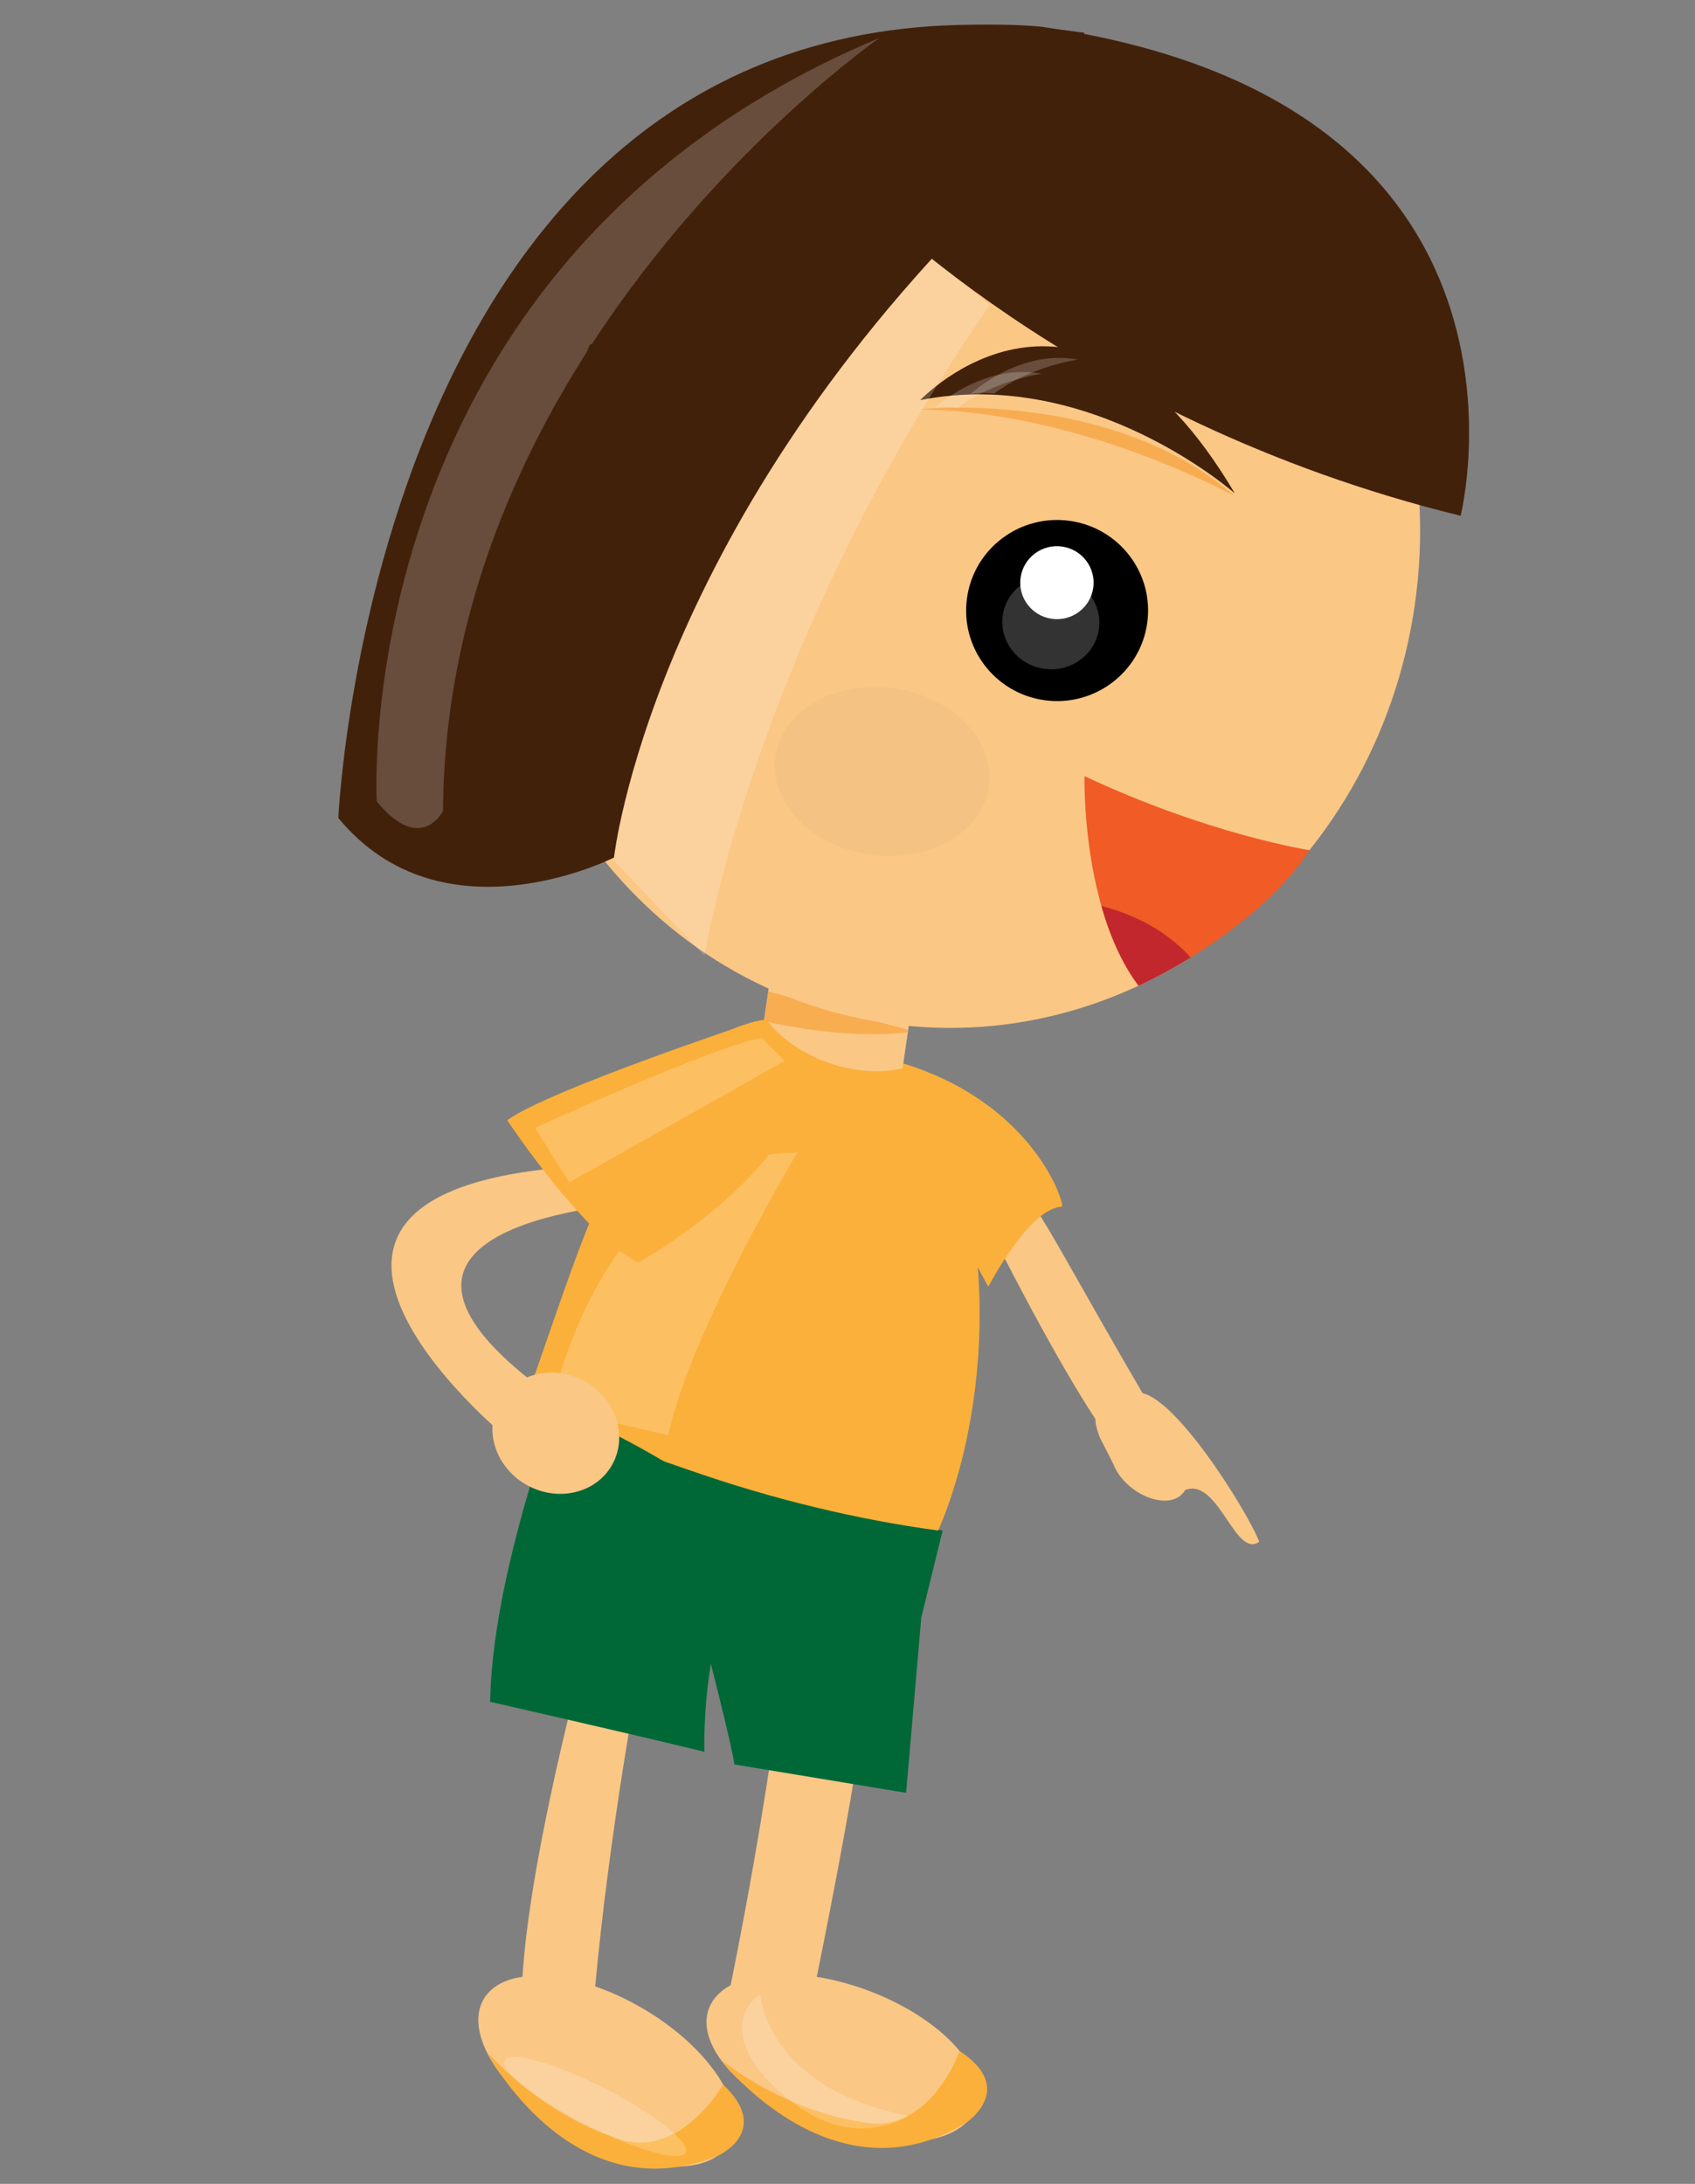<?xml version="1.0" encoding="UTF-8" standalone="no"?>
<!-- Created with Inkscape (http://www.inkscape.org/) -->

<svg
   xmlns:dc="http://purl.org/dc/elements/1.1/"
   xmlns:cc="http://creativecommons.org/ns#"
   xmlns:rdf="http://www.w3.org/1999/02/22-rdf-syntax-ns#"
   xmlns:svg="http://www.w3.org/2000/svg"
   xmlns="http://www.w3.org/2000/svg"
   xmlns:sodipodi="http://sodipodi.sourceforge.net/DTD/sodipodi-0.dtd"
   xmlns:inkscape="http://www.inkscape.org/namespaces/inkscape"
   width="197.466"
   height="254.323"
   id="svg10933"
   version="1.1"
   inkscape:version="0.48.4 r9939"
   sodipodi:docname="pointing-there-girl.svg">
  <rect width="100%" height="100%" fill="#808080" stroke="none"/>
  <defs
     id="defs10935">
    <clipPath
       clipPathUnits="userSpaceOnUse"
       id="clipPath8717">
      <path
         inkscape:connector-curvature="0"
         d="m 240.917,618.226 19.259,0 0,-14.912 -19.259,0 0,14.912 z"
         id="path8719" />
    </clipPath>
    <clipPath
       clipPathUnits="userSpaceOnUse"
       id="clipPath8701">
      <path
         inkscape:connector-curvature="0"
         d="m 301.693,593.694 9.303,0 0,-17.393 -9.303,0 0,17.393 z"
         id="path8703" />
    </clipPath>
    <clipPath
       clipPathUnits="userSpaceOnUse"
       id="clipPath8685">
      <path
         inkscape:connector-curvature="0"
         d="m 222.558,619.314 13.338,0 0,-14.391 -13.338,0 0,14.391 z"
         id="path8687" />
    </clipPath>
    <clipPath
       clipPathUnits="userSpaceOnUse"
       id="clipPath8669">
      <path
         inkscape:connector-curvature="0"
         d="m 300.834,663.978 6.15,0 0,-15.383 -6.15,0 0,15.383 z"
         id="path8671" />
    </clipPath>
    <clipPath
       clipPathUnits="userSpaceOnUse"
       id="clipPath8653">
      <path
         inkscape:connector-curvature="0"
         d="m 263.97,669.439 23.633,0 0,-13.733 -23.633,0 0,13.733 z"
         id="path8655" />
    </clipPath>
    <clipPath
       clipPathUnits="userSpaceOnUse"
       id="clipPath8633">
      <path
         inkscape:connector-curvature="0"
         d="m 265.704,658.525 23.074,0 0,-26.858 -23.074,0 0,26.858 z"
         id="path8635" />
    </clipPath>
    <clipPath
       clipPathUnits="userSpaceOnUse"
       id="clipPath8609">
      <path
         inkscape:connector-curvature="0"
         d="m 250.576,631.626 20.633,0 0,-12.563 -20.633,0 0,12.563 z"
         id="path8611" />
    </clipPath>
    <clipPath
       clipPathUnits="userSpaceOnUse"
       id="clipPath8585">
      <path
         inkscape:connector-curvature="0"
         d="m 248.957,764.509 47.624,0 0,-75.123 -47.624,0 0,75.123 z"
         id="path8587" />
    </clipPath>
    <clipPath
       clipPathUnits="userSpaceOnUse"
       id="clipPath8561">
      <path
         inkscape:connector-curvature="0"
         d="m 271.427,749.987 35.583,0 0,-72.724 -35.583,0 0,72.724 z"
         id="path8563" />
    </clipPath>
    <clipPath
       clipPathUnits="userSpaceOnUse"
       id="clipPath8537">
      <path
         inkscape:connector-curvature="0"
         d="m 300.325,729.354 29.857,0 0,-8.422 -29.857,0 0,8.422 z"
         id="path8539" />
    </clipPath>
    <clipPath
       clipPathUnits="userSpaceOnUse"
       id="clipPath8517">
      <path
         inkscape:connector-curvature="0"
         d="m 301.668,732.741 10.247,0 0,-3.514 -10.247,0 0,3.514 z"
         id="path8519" />
    </clipPath>
    <clipPath
       clipPathUnits="userSpaceOnUse"
       id="clipPath8501">
      <path
         inkscape:connector-curvature="0"
         d="m 305.097,734.084 10.247,0 0,-3.515 -10.247,0 0,3.515 z"
         id="path8503" />
    </clipPath>
    <clipPath
       clipPathUnits="userSpaceOnUse"
       id="clipPath8481">
      <path
         inkscape:connector-curvature="0"
         d="m 308.188,713.411 9.185,0 0,-8.93 -9.185,0 0,8.93 z"
         id="path8483" />
    </clipPath>
    <clipPath
       clipPathUnits="userSpaceOnUse"
       id="clipPath8453">
      <path
         inkscape:connector-curvature="0"
         d="m 285.651,673.861 13.652,0 0,-4.07 -13.652,0 0,4.07 z"
         id="path8455" />
    </clipPath>
    <clipPath
       clipPathUnits="userSpaceOnUse"
       id="clipPath8325">
      <path
         inkscape:connector-curvature="0"
         d="m 194.382,597.069 151.385,0 0,-35.04 -151.385,0 0,35.04 z"
         id="path8327" />
    </clipPath>
  </defs>
  <sodipodi:namedview
     id="base"
     pagecolor="#ffffff"
     bordercolor="#666666"
     borderopacity="1.0"
     inkscape:pageopacity="0.0"
     inkscape:pageshadow="2"
     inkscape:zoom="1.979899"
     inkscape:cx="193.44542"
     inkscape:cy="77.385571"
     inkscape:document-units="px"
     inkscape:current-layer="layer1"
     showgrid="false"
     fit-margin-top="0"
     fit-margin-left="0"
     fit-margin-right="0"
     fit-margin-bottom="0"
     inkscape:window-width="1280"
     inkscape:window-height="725"
     inkscape:window-x="1357"
     inkscape:window-y="-9"
     inkscape:window-maximized="1" />
  <g
     inkscape:label="Layer 1"
     inkscape:groupmode="layer"
     id="layer1"
     transform="translate(-444.124,-468.058)">
    <g
       id="g8401"
       transform="matrix(1.021,-0.685,-0.688,-1.016,557.824,713.55)"
       style="fill:#fac785;fill-opacity:1">
      <path
         d="m 0,0 c -3.094,-2.204 -9.107,0.928 -13.433,6.997 -4.324,6.068 -5.323,12.775 -2.23,14.981 3.094,2.203 9.107,-0.929 13.433,-6.997 C 2.094,8.912 3.093,2.205 0,0"
         style="fill:#fac785;fill-opacity:1;fill-rule:nonzero;stroke:none"
         id="path8403"
         inkscape:connector-curvature="0" />
    </g>
    <g
       id="g8405"
       transform="matrix(1.021,-0.685,-0.688,-1.016,555.924,706.91)">
      <path
         d="m 0,0 c 0,0 -7.118,-5.324 -11.73,-0.127 0,0 -4.78,4.102 -7.469,12.042 0,0 1.052,-17.317 15.898,-17.905 0,0 5.812,-0.061 3.301,5.99"
         style="fill:#fbb03b;fill-opacity:1;fill-rule:nonzero;stroke:none"
         id="path8407"
         inkscape:connector-curvature="0" />
    </g>
    <g
       id="g8409"
       transform="matrix(1.231,0,0,-1.225,536.939,670.377)"
       style="fill:#fac785;fill-opacity:1">
      <path
         d="m 5.657,-2.424 c 0,0 -1.119,-7.796 -5.125,-27.016 l -7.754,1.22 c 0,0 2.672,12.124 4.781,26.33 0,0 2.781,0.372 4.125,0.828"
         style="fill:#fac785;fill-opacity:1;fill-rule:nonzero;stroke:none"
         id="path8411"
         inkscape:connector-curvature="0"
         sodipodi:nodetypes="ccccc" />
    </g>
    <g
       id="g8413"
       transform="matrix(0.844,0.896,0.892,-0.84,563.952,644.881)"
       style="fill:#fac785;fill-opacity:1">
      <path
         d="m -1.212,10.91 c 0,0 -6.052,0.617 -24.361,6.195 l 3.679,3.471 c 0,0.731 7.521,-1.492 20.941,-4.588 0,0 0.288,-2.315 0.619,-3.697"
         style="fill:#fac785;fill-opacity:1;fill-rule:nonzero;stroke:none"
         id="path8415"
         inkscape:connector-curvature="0"
         sodipodi:nodetypes="ccccc" />
    </g>
    <g
       id="g8417"
       transform="matrix(0.844,0.896,0.892,-0.84,560.111,642.786)"
       style="fill:#fac785;fill-opacity:1;stroke-width:0.08;stroke-miterlimit:4;stroke-dasharray:none">
      <path
         d="m 5.141,10.518 c 2.878,-1.188 7.175,0.774 6.444,3.29 1.29,3.123 8.016,-1.059 8.368,1.745 -2.878,1.188 -17.097,4.064 -18.385,0.942 -1.291,-3.123 -2.023,-3.993 0.857,-5.181"
         style="fill:#fac785;fill-opacity:1;fill-rule:nonzero;stroke:none"
         id="path8419"
         inkscape:connector-curvature="0"
         sodipodi:nodetypes="ccccc" />
    </g>
    <g
       id="g8421"
       transform="matrix(1.231,0,0,-1.225,560.746,619.897)">
      <path
         d="m -1.206,1.626 c 0,0 3.855,7.489 6.969,7.612 0.337,0.169 -3.115,11.709 -18.952,14.571"
         style="fill:#fbb03b;fill-opacity:1;fill-rule:nonzero;stroke:none"
         id="path8423"
         inkscape:connector-curvature="0"
         sodipodi:nodetypes="ccc" />
    </g>
    <g
       id="g8425"
       transform="matrix(1.231,0,0,-1.225,554.934,647.286)">
      <path
         d="m -2.828,-7.475 -1.436,-16.651 -16.252,2.697 c 0,0 -0.08,2.055 -7.469,29.49 0,0 22.314,-6.33 27.177,-7.252"
         style="fill:#006837;fill-opacity:1;fill-rule:nonzero;stroke:none"
         id="path8427"
         inkscape:connector-curvature="0"
         sodipodi:nodetypes="ccccc" />
    </g>
    <g
       id="g8429"
       transform="matrix(-0.329,-1.181,-1.186,0.328,529.067,717.679)"
       style="fill:#fac785;fill-opacity:1">
      <path
         d="m 0,0 c -2.632,2.738 -0.41,9.144 4.962,14.309 5.374,5.164 11.863,7.131 14.495,4.392 C 22.089,15.962 19.868,9.556 14.495,4.392 9.122,-0.772 2.632,-2.739 0,0"
         style="fill:#fac785;fill-opacity:1;fill-rule:nonzero;stroke:none"
         id="path8431"
         inkscape:connector-curvature="0" />
    </g>
    <g
       id="g8433"
       transform="matrix(-0.329,-1.181,-1.186,0.328,528.362,710.812)">
      <path
         d="m 0,0 c 0,0 -6.305,6.265 -1.837,11.584 0,0 3.361,5.328 10.823,9.146 0,0 -16.978,-3.565 -15.393,-18.338 0,0 0.787,-5.758 6.407,-2.392"
         style="fill:#fbb03b;fill-opacity:1;fill-rule:nonzero;stroke:none"
         id="path8435"
         inkscape:connector-curvature="0" />
    </g>
    <g
       id="g8437"
       transform="matrix(1.231,0,0,-1.225,505.589,653.692)"
       style="fill:#fac785;fill-opacity:1">
      <path
         d="m 10.102,-10.102 c 0,0 -3.335,-18.405 -4.202,-33.864 l -6.191,2.399 c 0,0 -2.037,5.439 5.223,34.191 0,0 3.877,-0.197 4.525,-1.462"
         style="fill:#fac785;fill-opacity:1;fill-rule:nonzero;stroke:none"
         id="path8439"
         inkscape:connector-curvature="0"
         sodipodi:nodetypes="ccccc" />
    </g>
    <g
       id="g8445"
       transform="matrix(1.231,0,0,-1.225,548.264,599.468)"
       style="fill:#fac785;fill-opacity:1">
      <path
         d="M 0,0 -13.493,1.944 -11.765,13.938 1.729,11.993 0,0 z"
         style="fill:#fac785;fill-opacity:1;fill-rule:nonzero;stroke:none"
         id="path8447"
         inkscape:connector-curvature="0" />
    </g>
    <g
       transform="matrix(1.231,0,0,-1.225,181.511,1408.989)"
       id="g8449">
      <g
         id="g8451" />
      <g
         id="g8457">
        <g
           clip-path="url(#clipPath8453)"
           id="g8459"
           style="opacity:0.5">
          <g
             transform="translate(286.059,673.861)"
             id="g8461">
            <path
               d="m 0,0 13.244,-3.674 -0.027,-0.185 c 0,0 -5.026,-0.905 -13.625,1.029 L 0,0 z"
               style="fill:#f7931e;fill-opacity:1;fill-rule:nonzero;stroke:none"
               id="path8463"
               inkscape:connector-curvature="0" />
          </g>
        </g>
      </g>
    </g>
    <g
       id="g8465"
       transform="matrix(1.231,0,0,-1.225,608.939,538.547)"
       style="fill:#fac785;fill-opacity:1;stroke:none">
      <path
         d="m 0,0 c -3.66,-25.396 -25.985,-43.192 -49.865,-39.751 -23.879,3.443 -40.271,26.82 -36.611,52.215 3.661,25.397 25.988,43.194 49.867,39.752 C -12.729,48.773 3.661,25.396 0,0"
         style="fill:#fac785;fill-opacity:1;fill-rule:nonzero;stroke:none"
         id="path8467"
         inkscape:connector-curvature="0" />
    </g>
    <g
       id="g8469"
       transform="matrix(1.231,0,0,-1.225,577.766,540.661)">
      <path
         d="m 0,0 c -0.679,-4.704 -5.042,-7.972 -9.75,-7.293 -4.707,0.678 -7.972,5.045 -7.293,9.75 0.678,4.706 5.043,7.97 9.749,7.292 C -2.586,9.07 0.678,4.706 0,0"
         style="fill:#000000;fill-opacity:1;fill-rule:nonzero;stroke:none"
         id="path8471"
         inkscape:connector-curvature="0" />
    </g>
    <g
       id="g8473"
       transform="matrix(1.231,0,0,-1.225,571.484,536.522)">
      <path
         d="M 0,0 C -0.272,-1.896 -2.033,-3.209 -3.93,-2.936 -5.829,-2.662 -7.146,-0.904 -6.872,0.991 -6.599,2.89 -4.84,4.204 -2.94,3.93 -1.044,3.656 0.273,1.899 0,0"
         style="fill:#ffffff;fill-opacity:1;fill-rule:nonzero;stroke:none"
         id="path8475"
         inkscape:connector-curvature="0" />
    </g>
    <g
       transform="matrix(1.231,0,0,-1.225,181.511,1408.989)"
       id="g8477">
      <g
         id="g8479" />
      <g
         id="g8485">
        <g
           clip-path="url(#clipPath8481)"
           id="g8487"
           style="opacity:0.2">
          <g
             transform="translate(317.328,708.291)"
             id="g8489">
            <path
               d="m 0,0 c -0.352,-2.438 -2.673,-4.123 -5.184,-3.761 -2.511,0.363 -4.263,2.635 -3.911,5.072 0.352,2.439 2.672,4.122 5.184,3.759 C -1.399,4.708 0.351,2.439 0,0"
               style="fill:#ffffff;fill-opacity:1;fill-rule:nonzero;stroke:none"
               id="path8491"
               inkscape:connector-curvature="0" />
          </g>
        </g>
      </g>
    </g>
    <g
       id="g8493"
       transform="matrix(1.231,0,0,-1.225,587.98,525.516)">
      <path
         d="m 0,0 c 0,0 -13.616,12.093 -29.77,8.866 0,0 15.072,16.127 29.77,-8.866"
         style="fill:#42210b;fill-opacity:1;fill-rule:nonzero;stroke:none"
         id="path8495"
         inkscape:connector-curvature="0" />
    </g>
    <g
       transform="matrix(1.231,0,0,-1.225,181.511,1408.989)"
       id="g8497">
      <g
         id="g8499" />
      <g
         id="g8505">
        <g
           clip-path="url(#clipPath8501)"
           id="g8507"
           style="opacity:0.2">
          <g
             transform="translate(305.097,730.569)"
             id="g8509">
            <path
               d="m 0,0 c 0,0 4.627,4.418 10.247,3.348 0,0 -4.389,-0.575 -7.93,-3.223 C 2.317,0.125 0.449,0.336 0,0"
               style="fill:#ffffff;fill-opacity:1;fill-rule:nonzero;stroke:none"
               id="path8511"
               inkscape:connector-curvature="0" />
          </g>
        </g>
      </g>
    </g>
    <g
       transform="matrix(1.231,0,0,-1.225,181.511,1408.989)"
       id="g8513">
      <g
         id="g8515" />
      <g
         id="g8521">
        <g
           clip-path="url(#clipPath8517)"
           id="g8523"
           style="opacity:0.2">
          <g
             transform="translate(301.668,729.227)"
             id="g8525">
            <path
               d="m 0,0 c 0,0 4.626,4.418 10.247,3.347 0,0 -4.392,-0.573 -7.933,-3.222 C 2.314,0.125 0.449,0.336 0,0"
               style="fill:#ffffff;fill-opacity:1;fill-rule:nonzero;stroke:none"
               id="path8527"
               inkscape:connector-curvature="0" />
          </g>
        </g>
      </g>
    </g>
    <g
       id="g8529"
       transform="matrix(1.231,0,0,-1.225,559.337,559.686)">
      <path
         d="m 0,0 c -0.629,-4.363 -5.662,-7.249 -11.24,-6.445 -5.58,0.805 -9.593,4.994 -8.964,9.358 0.629,4.364 5.662,7.249 11.242,6.444 C -3.385,8.554 0.628,4.365 0,0"
         style="fill:#f4c283;fill-opacity:1;fill-rule:nonzero;stroke:none"
         id="path8531"
         inkscape:connector-curvature="0" />
    </g>
    <g
       transform="matrix(1.231,0,0,-1.225,181.511,1408.989)"
       id="g8533">
      <g
         id="g8535" />
      <g
         id="g8541">
        <g
           clip-path="url(#clipPath8537)"
           id="g8543"
           style="opacity:0.5">
          <g
             transform="translate(300.325,729.196)"
             id="g8545">
            <path
               d="M 0,0 C 0,0 18.213,2.002 29.856,-8.265 29.856,-8.265 15.478,-0.211 0,0"
               style="fill:#f69220;fill-opacity:1;fill-rule:nonzero;stroke:none"
               id="path8547"
               inkscape:connector-curvature="0" />
          </g>
        </g>
      </g>
    </g>
    <g
       id="g8549"
       transform="matrix(1.231,0,0,-1.225,596.67,567.067)">
      <path
         d="m 0,0 c 0,0 -9.512,1.484 -21.287,7.039 0,0 -0.3,-12.678 5.119,-19.922 0,0 11.091,5.016 16.168,12.883"
         style="fill:#f05b26;fill-opacity:1;fill-rule:nonzero;stroke:none"
         id="path8551"
         inkscape:connector-curvature="0" />
    </g>
    <g
       id="g8553"
       transform="matrix(1.231,0,0,-1.225,572.437,573.565)">
      <path
         d="m 0,0 c 0.76,-2.689 1.874,-5.385 3.517,-7.581 0,0 2.115,0.956 4.921,2.69 C 5.865,-2.027 2.556,-0.655 0,0"
         style="fill:#c1272d;fill-opacity:1;fill-rule:nonzero;stroke:none"
         id="path8555"
         inkscape:connector-curvature="0" />
    </g>
    <g
       transform="matrix(1.231,0,0,-1.225,181.511,1408.989)"
       id="g8557">
      <g
         id="g8559" />
      <g
         id="g8565">
        <g
           clip-path="url(#clipPath8561)"
           id="g8567"
           style="opacity:0.2">
          <g
             transform="translate(280.005,677.263)"
             id="g8569">
            <path
               d="M 0,0 C 0,0 4.727,29.669 27.004,61.832 L 13.939,72.724 c 0,0 -22.518,-35.483 -22.518,-63.686 L 0,0 z"
               style="fill:#ffffff;fill-opacity:1;fill-rule:nonzero;stroke:none"
               id="path8571"
               inkscape:connector-curvature="0" />
          </g>
        </g>
      </g>
    </g>
    <g
       id="g8573"
       transform="matrix(1.231,0,0,-1.225,570.463,471.878)">
      <path
         d="m 0,0 c -66.872,9.639 -70.613,-74.641 -70.613,-74.641 9.875,-12.06 26.088,-3.76 26.088,-3.76 0,0 3.371,30.649 35.583,62.678"
         style="fill:#42210b;fill-opacity:1;fill-rule:nonzero;stroke:none"
         id="path8575"
         inkscape:connector-curvature="0" />
    </g>
    <g
       id="g8577"
       transform="matrix(1.231,0,0,-1.225,506.91,512.221)">
      <path
         d="m 0,0 c 0,0 21.819,3.752 29.618,18.206 0,0 20.587,-22.092 57.608,-31.187 0,0 9.878,39.346 -39.72,46.495 C 47.506,33.514 5.521,38.309 0,0"
         style="fill:#42210b;fill-opacity:1;fill-rule:nonzero;stroke:none"
         id="path8579"
         inkscape:connector-curvature="0" />
    </g>
    <g
       transform="matrix(1.231,0,0,-1.225,181.511,1408.989)"
       id="g8581">
      <g
         id="g8583" />
      <g
         id="g8589">
        <g
           clip-path="url(#clipPath8585)"
           id="g8591"
           style="opacity:0.2">
          <g
             transform="translate(248.99,691.914)"
             id="g8593">
            <path
               d="m 0,0 c 0,0 -2.993,51.307 47.59,72.595 0,0 -41.047,-28.613 -41.322,-73.498 0,0 -2.09,-4.199 -6.268,0.903"
               style="fill:#ffffff;fill-opacity:1;fill-rule:nonzero;stroke:none"
               id="path8595"
               inkscape:connector-curvature="0" />
          </g>
        </g>
      </g>
    </g>
    <g
       id="g8597"
       transform="matrix(1.231,0,0,-1.225,512.831,508.193)">
      <path
         d="m 0,0 c 0,0 -3.804,-9.505 -3.182,-16.449 0,0 4.027,13.46 10.317,18.85"
         style="fill:#42210b;fill-opacity:1;fill-rule:nonzero;stroke:none"
         id="path8599"
         inkscape:connector-curvature="0" />
    </g>
    <g
       id="g8601"
       transform="matrix(1.231,0,0,-1.225,549.597,592.395)">
      <path
         d="m 0,0 c -2.104,-0.552 -4.69,-0.442 -7.271,0.465 -2.546,0.897 -4.608,2.404 -5.907,4.124 -11.891,-1.81 -17.029,-19.947 -21.936,-33.896 -0.258,-0.731 -0.477,-1.446 -0.679,-2.155 6.923,-4.306 6.581,-3.71 15.223,-6.751 8.07,-2.84 16.068,-4.752 23.684,-5.787 0.329,0.776 0.646,1.577 0.943,2.421 C 8.977,-27.594 7.912,-8.728 0,0"
         style="fill:#fbb03b;fill-opacity:1;fill-rule:nonzero;stroke:none"
         id="path8603"
         inkscape:connector-curvature="0" />
    </g>
    <g
       id="g8441"
       transform="matrix(1.231,0,0,-1.225,508.934,631.87)">
      <path
         d="m 0,0 c 0,0 -6.108,-16.283 -6.259,-28.059 0,0 13.479,-3.084 20.275,-4.747 0,0 -0.531,15.839 6.579,19.755 0,0 -5.906,6.626 -20.595,13.051"
         style="fill:#006837;fill-opacity:1;fill-rule:nonzero;stroke:none"
         id="path8443"
         inkscape:connector-curvature="0"
         sodipodi:nodetypes="ccccc" />
    </g>
    <g
       id="g8621"
       transform="matrix(1.231,0,0,-1.225,503.155,635.476)"
       style="fill:#fac785;fill-opacity:1">
      <path
         d="m 0,0 c 0,0 -30.042,24.708 9.605,25.921 l 4.249,-3.481 c 0,0 -33.54,-1.358 -9.427,-18.62 0,0 -1.6,-3.538 -3.013,-3.679"
         style="fill:#fac785;fill-opacity:1;fill-rule:nonzero;stroke:none"
         id="path8623"
         inkscape:connector-curvature="0" />
    </g>
    <g
       transform="matrix(1.231,0,0,-1.225,181.511,1408.989)"
       id="g8629">
      <g
         id="g8631" />
      <g
         id="g8637">
        <g
           clip-path="url(#clipPath8633)"
           id="g8639"
           style="opacity:0.2">
          <g
             transform="translate(288.778,658.525)"
             id="g8641">
            <path
               d="m 0,0 c 0,0 -10.149,-17.055 -12.193,-26.858 l -10.614,2.478 -0.268,0.877 C -23.075,-23.503 -18.324,0 0,0"
               style="fill:#ffffff;fill-opacity:1;fill-rule:nonzero;stroke:none"
               id="path8643"
               inkscape:connector-curvature="0" />
          </g>
        </g>
      </g>
    </g>
    <g
       id="g8625"
       transform="matrix(1.231,0,0,-1.225,502.369,631.19)"
       style="fill:#fac785;fill-opacity:1">
      <path
         d="m 0,0 c -1.568,-2.689 -0.472,-6.25 2.446,-7.951 2.919,-1.701 6.556,-0.901 8.124,1.789 1.568,2.691 0.473,6.25 -2.445,7.952 C 5.205,3.491 1.568,2.691 0,0"
         style="fill:#fac785;fill-opacity:1;fill-rule:nonzero;stroke:none"
         id="path8627"
         inkscape:connector-curvature="0" />
    </g>
    <g
       id="g8645"
       transform="matrix(1.231,0,0,-1.225,532.163,586.988)">
      <path
         d="m 0,0 c 0,0 -19.757,-6.599 -23.514,-9.409 0,0 7.332,-11.133 12.413,-13.529 0,0 10.962,6.085 14.803,14.105"
         style="fill:#fbb03b;fill-opacity:1;fill-rule:nonzero;stroke:none"
         id="path8647"
         inkscape:connector-curvature="0" />
    </g>
    <g
       transform="matrix(1.231,0,0,-1.225,181.511,1408.989)"
       id="g8649">
      <g
         id="g8651" />
      <g
         id="g8657">
        <g
           clip-path="url(#clipPath8653)"
           id="g8659"
           style="opacity:0.2">
          <g
             transform="translate(263.97,660.884)"
             id="g8661">
            <path
               d="M 0,0 C 0,0 16.881,7.76 21.452,8.555 L 23.633,6.373 3.237,-5.179 0,0 z"
               style="fill:#ffffff;fill-opacity:1;fill-rule:nonzero;stroke:none"
               id="path8663"
               inkscape:connector-curvature="0" />
          </g>
        </g>
      </g>
    </g>
    <g
       transform="matrix(1.25,0,0,-1.25,201.147,1424.917)"
       id="g8665">
      <g
         id="g8667" />
      <g
         id="g8673">
        <g
           clip-path="url(#clipPath8669)"
           id="g8675"
           style="opacity:0.2">
          <g
             transform="translate(300.834,663.977)"
             id="g8677" />
        </g>
      </g>
    </g>
    <g
       transform="matrix(-0.329,-1.181,-1.186,0.328,1314.859,783.311)"
       id="g8681">
      <g
         id="g8683" />
      <g
         id="g8689">
        <g
           clip-path="url(#clipPath8685)"
           id="g8691"
           style="opacity:0.2">
          <g
             transform="translate(230.651,610.808)"
             id="g8693">
            <path
               d="M 0,0 C 3.597,3.906 5.876,7.661 5.089,8.385 4.303,9.109 0.749,6.529 -2.849,2.623 -6.445,-1.284 -8.725,-5.039 -7.938,-5.763 -7.151,-6.487 -3.597,-3.908 0,0"
               style="fill:#ffffff;fill-opacity:1;fill-rule:nonzero;stroke:none"
               id="path8695"
               inkscape:connector-curvature="0" />
          </g>
        </g>
      </g>
    </g>
    <g
       transform="matrix(1.021,-0.685,-0.688,-1.016,628.913,1513.012)"
       id="g8697">
      <g
         id="g8699" />
      <g
         id="g8705">
        <g
           clip-path="url(#clipPath8701)"
           id="g8707"
           style="opacity:0.2">
          <g
             transform="translate(305.824,593.694)"
             id="g8709">
            <path
               d="m 0,0 c 0,0 -4.531,-7.689 5.172,-17.394 0,0 -5.893,-0.028 -8.293,6.968 C -5.523,-3.431 -3.299,0 0,0"
               style="fill:#ffffff;fill-opacity:1;fill-rule:nonzero;stroke:none"
               id="path8711"
               inkscape:connector-curvature="0" />
          </g>
        </g>
      </g>
    </g>
  </g>
</svg>
